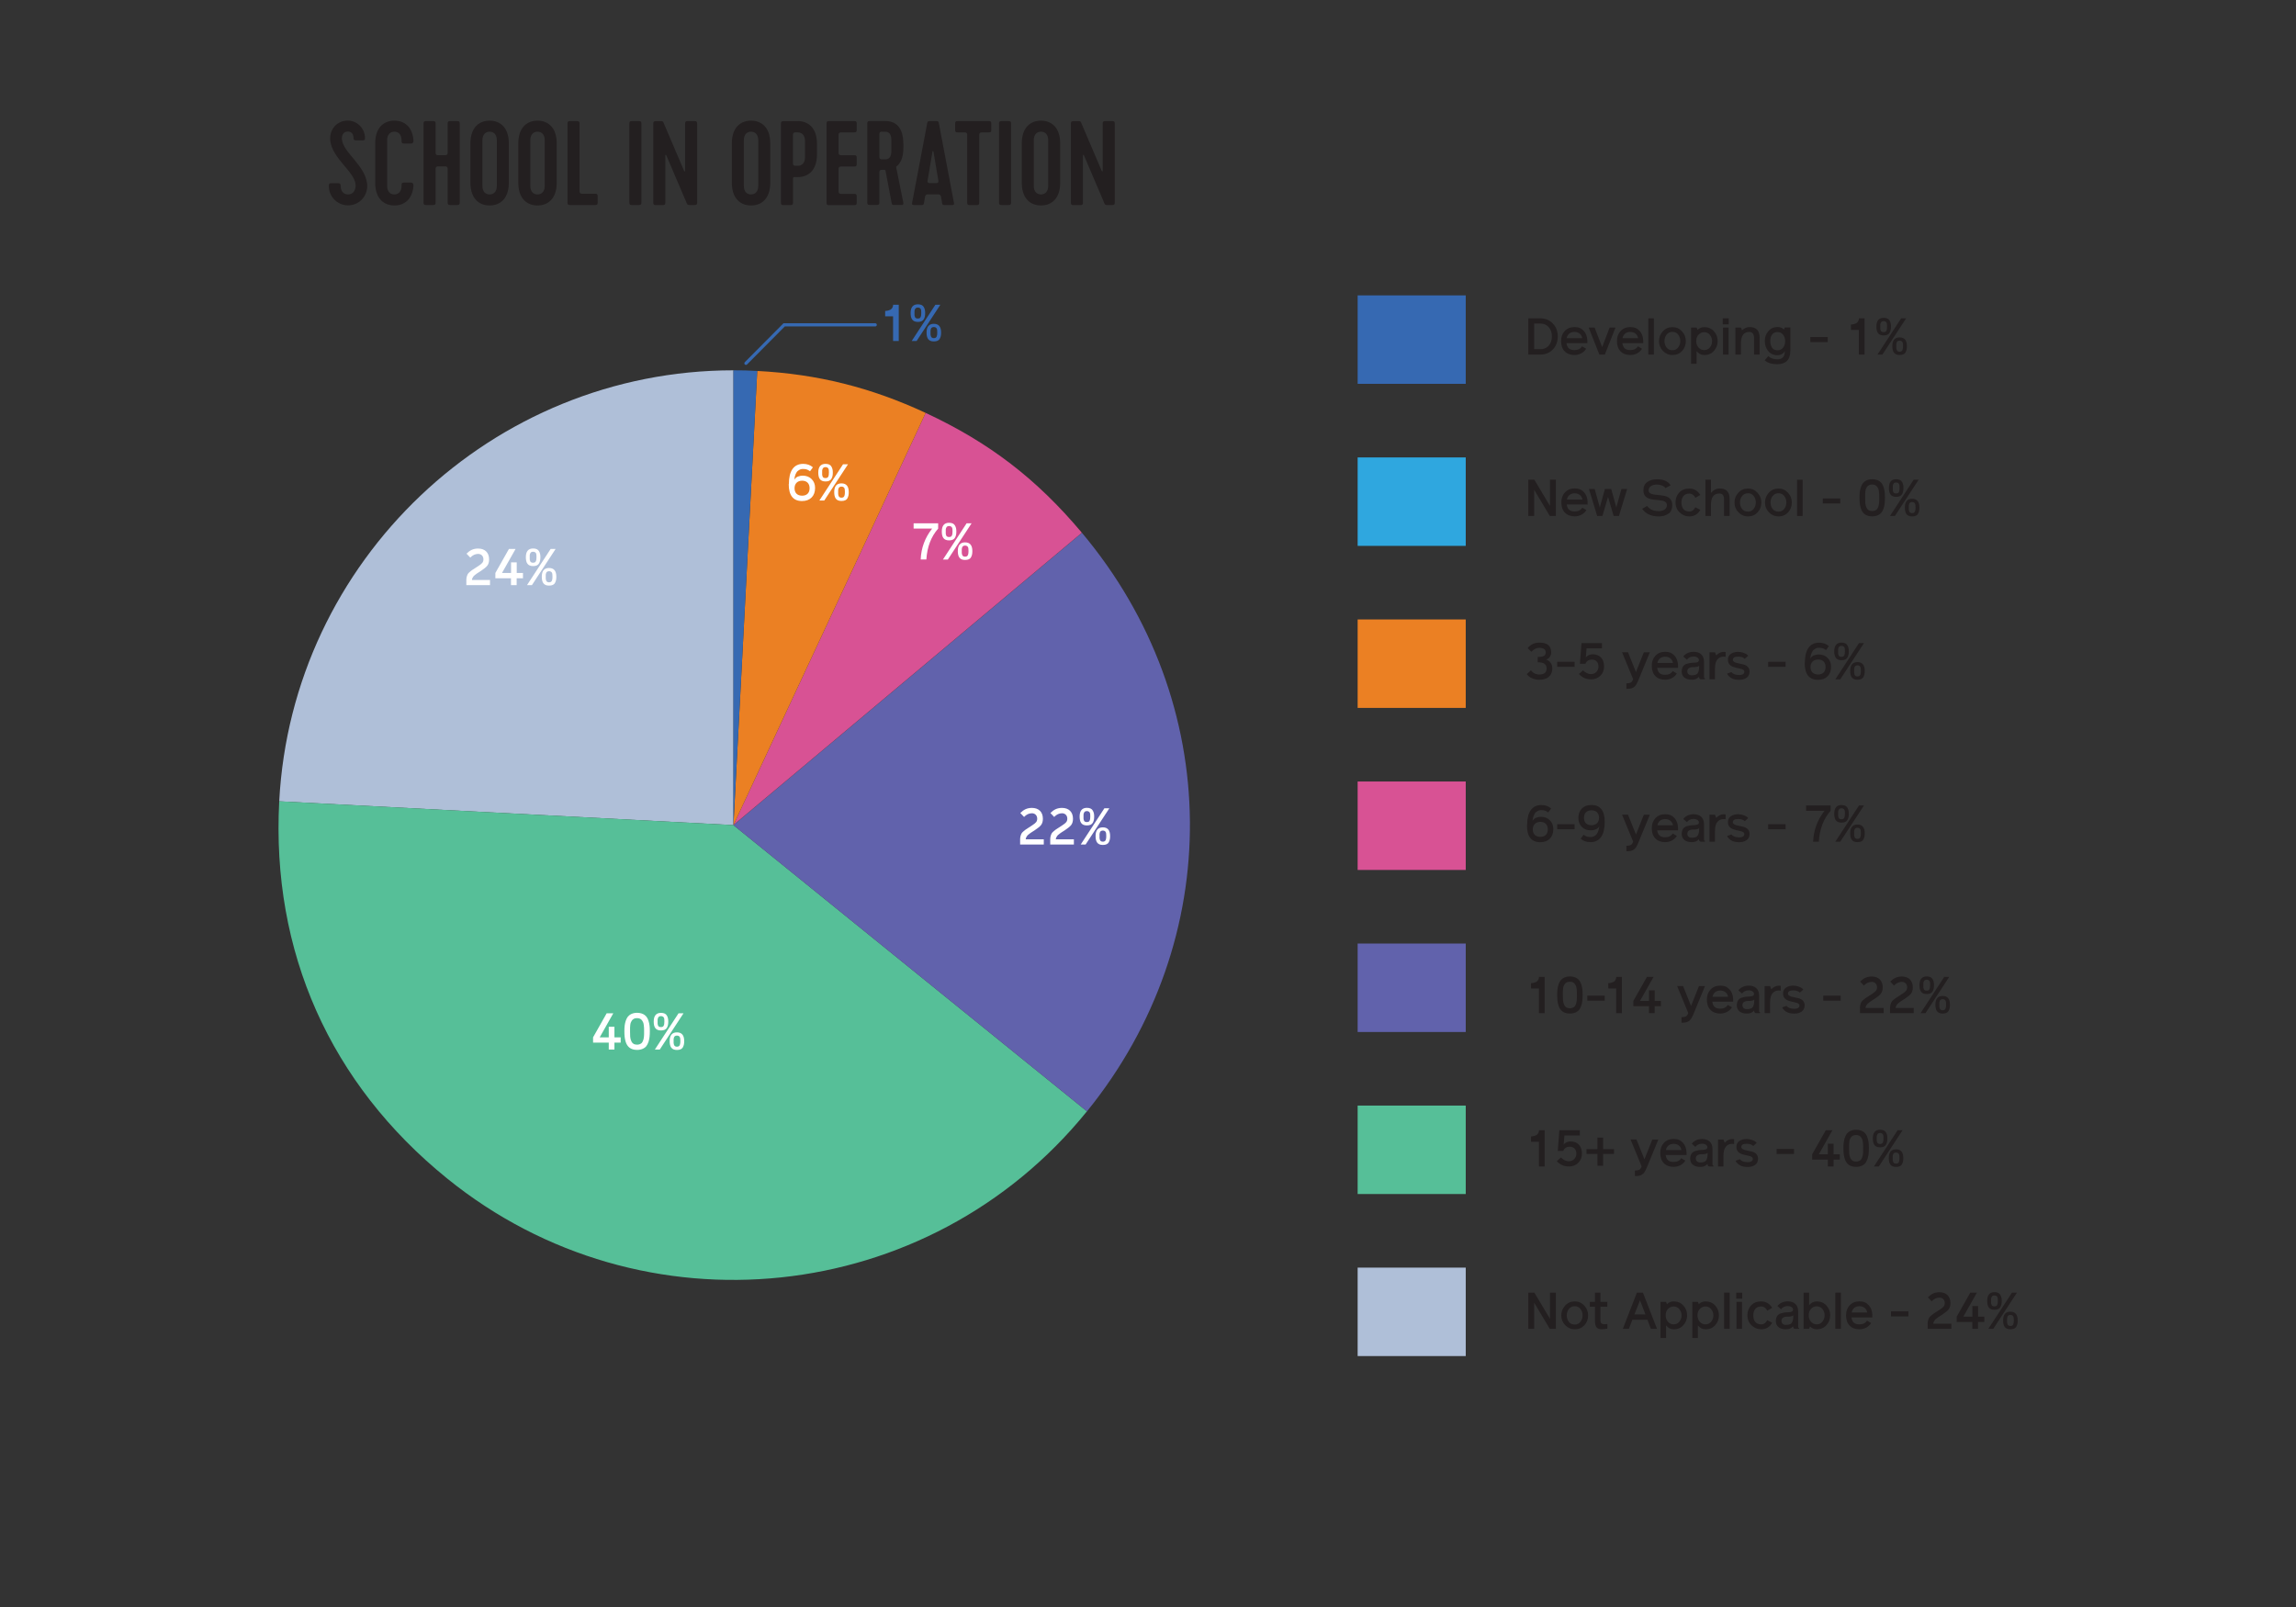 <?xml version="1.0" encoding="UTF-8"?>
<svg id="Layer_1" xmlns="http://www.w3.org/2000/svg" viewBox="0 0 360 252">
  <rect x="0" y="0" width="360" height="252" fill="#333333" stroke="none"/>
  <defs>
    <style>
      .cls-1, .cls-2 {
        fill: none;
      }

      .cls-3 {
        fill: #8191b2;
      }

      .cls-4, .cls-5 {
        fill: #eb8023;
      }

      .cls-6, .cls-5, .cls-7, .cls-8, .cls-9, .cls-10 {
        fill-rule: evenodd;
      }

      .cls-6, .cls-11 {
        fill: #afbfd8;
      }

      .cls-7, .cls-12 {
        fill: #56bf98;
      }

      .cls-13 {
        fill: #231f20;
      }

      .cls-14, .cls-10 {
        fill: #d85294;
      }

      .cls-15 {
        fill: #2fa7df;
      }

      .cls-16, .cls-8 {
        fill: #6162ac;
      }

      .cls-17 {
        fill: #fff;
      }

      .cls-18, .cls-9 {
        fill: #3669b2;
      }

      .cls-2 {
        stroke: #3669b2;
        stroke-linecap: round;
        stroke-miterlimit: 10;
        stroke-width: .5px;
      }
    </style>
  </defs>
  <path class="cls-3" d="M109.73,232.28c-.18.17-.36.34-.54.51.18-.17.36-.34.54-.51Z"/>
  <path class="cls-3" d="M126.89,232.79c-.18-.17-.36-.34-.54-.51.18.17.36.34.54.51Z"/>
  <g>
    <path class="cls-6" d="M115,129.39l-71.22-3.73c1.98-37.76,33.41-67.59,71.22-67.59v71.32Z"/>
    <path class="cls-7" d="M115,129.39l55.43,44.88c-24.79,30.61-69.7,35.33-100.31,10.54-18.37-14.87-27.58-35.56-26.34-59.16l71.22,3.73Z"/>
    <path class="cls-8" d="M115,129.39l54.64-45.84c22.28,26.55,22.61,63.79.79,90.73l-55.43-44.88Z"/>
    <path class="cls-10" d="M115,129.39l30.14-64.64c10,4.66,17.4,10.35,24.49,18.79l-54.64,45.84Z"/>
    <path class="cls-5" d="M115,129.39l3.73-71.22c9.44.49,17.84,2.59,26.41,6.58l-30.14,64.64Z"/>
    <path class="cls-9" d="M115,129.39V58.07c1.58,0,2.16.02,3.73.1l-3.73,71.22Z"/>
  </g>
  <rect class="cls-18" x="212.87" y="46.32" width="16.95" height="13.87"/>
  <rect class="cls-15" x="212.87" y="71.73" width="16.95" height="13.87"/>
  <rect class="cls-4" x="212.87" y="97.14" width="16.95" height="13.87"/>
  <rect class="cls-14" x="212.87" y="122.55" width="16.95" height="13.87"/>
  <rect class="cls-16" x="212.87" y="147.96" width="16.95" height="13.87"/>
  <rect class="cls-12" x="212.87" y="173.37" width="16.95" height="13.87"/>
  <rect class="cls-11" x="212.87" y="198.78" width="16.95" height="13.87"/>
  <g>
    <rect class="cls-1" x="239.07" y="46.92" width="107.33" height="11.67"/>
    <path class="cls-13" d="M239.63,55.6v-5.68h1.88c.79,0,1.45.27,1.96.81.52.54.78,1.21.78,2.03s-.26,1.5-.77,2.04-1.17.8-1.97.8h-1.88ZM241.51,54.76c.55,0,.99-.18,1.32-.55.33-.38.5-.86.5-1.46s-.17-1.08-.5-1.45c-.33-.38-.77-.56-1.32-.56h-.96v4.01h.96Z"/>
    <path class="cls-13" d="M248.88,53.81h-3.26c.09.74.48,1.09,1.25,1.09.56,0,.95-.2,1.18-.59l.65.38c-.34.58-1.03.98-1.83.98-.65,0-1.16-.19-1.54-.58s-.56-.93-.56-1.6.19-1.17.57-1.58c.38-.41.9-.62,1.53-.62s1.08.19,1.44.58c.36.38.55.9.58,1.53v.4ZM248.08,53.03c-.1-.61-.58-.98-1.22-.98s-1.09.35-1.22.98h2.45Z"/>
    <path class="cls-13" d="M251.63,55.6h-.86l-1.67-4.23h.93l1.18,3.06,1.17-3.06h.92l-1.67,4.23Z"/>
    <path class="cls-13" d="M257.64,53.81h-3.26c.09.74.48,1.09,1.25,1.09.56,0,.95-.2,1.18-.59l.65.38c-.34.58-1.03.98-1.83.98-.65,0-1.16-.19-1.54-.58s-.56-.93-.56-1.6.19-1.17.57-1.58c.38-.41.9-.62,1.53-.62s1.08.19,1.44.58c.36.38.55.9.58,1.53v.4ZM256.84,53.03c-.1-.61-.58-.98-1.22-.98s-1.09.35-1.22.98h2.45Z"/>
    <path class="cls-13" d="M258.45,55.6v-5.68h.87v5.68h-.87Z"/>
    <path class="cls-13" d="M263.74,55.04c-.39.42-.89.63-1.5.63s-1.09-.22-1.5-.64c-.41-.42-.62-.94-.62-1.54s.2-1.09.6-1.53c.4-.44.9-.66,1.51-.66s1.1.22,1.5.66c.4.44.6.94.6,1.53s-.2,1.13-.59,1.55ZM263.12,54.49c.23-.28.34-.62.34-1.01s-.11-.73-.33-1.01c-.22-.29-.52-.43-.9-.43s-.68.14-.91.42c-.22.28-.34.62-.34,1.02s.11.74.33,1.02c.22.28.53.42.92.42.37,0,.66-.14.89-.42Z"/>
    <path class="cls-13" d="M267.21,55.67c-.47,0-.86-.2-1.19-.6v1.97h-.87v-5.67h.87l.14.36c.3-.29.65-.43,1.05-.43.62,0,1.12.21,1.5.62.41.44.61.96.61,1.57s-.21,1.13-.62,1.57c-.38.42-.88.62-1.5.62ZM266.32,52.47c-.24.26-.36.59-.36,1.01s.12.74.35,1.01c.25.27.54.41.9.41.38,0,.67-.14.9-.43.23-.29.34-.62.34-.98s-.12-.7-.35-.98c-.23-.28-.53-.42-.89-.42s-.64.14-.89.4Z"/>
    <path class="cls-13" d="M271.06,50.86h-.94v-.94h.94v.94ZM270.16,51.37h.87v4.23h-.87v-4.23Z"/>
    <path class="cls-13" d="M275.9,55.6h-.87v-2.58c0-.71-.34-.97-.74-.97-.88,0-1.32.6-1.32,1.81v1.74h-.87v-4.23h.87l.18.42c.35-.33.75-.5,1.19-.5,1.04,0,1.56.55,1.56,1.66v2.64Z"/>
    <path class="cls-13" d="M280.71,55.04c0,1.43-.78,2.07-2.02,2.07-.9,0-1.57-.2-1.99-.61l.56-.66c.34.33.82.5,1.42.5.8,0,1.17-.41,1.17-1.3-.18.39-.61.66-1.19.66s-1.06-.22-1.42-.65c-.35-.44-.53-.96-.53-1.57s.18-1.09.55-1.54c.37-.44.86-.66,1.46-.66.38,0,.71.13,1.01.39l.12-.32h.87v3.67ZM279.58,54.51c.22-.28.32-.62.32-1.02s-.1-.72-.32-1c-.22-.28-.5-.42-.87-.42-.8,0-1.14.61-1.14,1.42,0,.39.09.73.27,1.02.18.28.48.42.87.42.37,0,.66-.14.87-.42Z"/>
    <path class="cls-13" d="M283.85,52.85h2.73v.79h-2.73v-.79Z"/>
    <path class="cls-13" d="M292.35,49.92v5.68h-.89v-3.87h-1.24v-.84c.09,0,.17,0,.45-.06.14-.04.27-.09.38-.14.22-.13.42-.41.42-.77h.89Z"/>
    <path class="cls-13" d="M296.28,52.17c-.15.28-.46.43-.93.43-.87,0-1.14-.54-1.14-1.4,0-.9.38-1.36,1.14-1.36.46,0,.78.15.93.44.16.28.21.54.21.92,0,.41-.05.69-.21.97ZM298.09,49.92h.78l-3.72,5.68h-.77l3.71-5.68ZM295.76,50.54c-.07-.1-.22-.18-.41-.18-.39,0-.49.26-.53.53,0,.16,0,.48,0,.65,0,.08.03.17.06.26.05.29.51.35.76.22.15-.1.21-.33.22-.49,0-.08.02-.19.02-.33,0-.27,0-.5-.12-.67ZM298.79,55.24c-.15.28-.46.43-.94.43-.87,0-1.14-.54-1.14-1.4,0-.9.38-1.36,1.14-1.36s1.14.46,1.14,1.36c0,.41-.05.69-.21.97ZM298.15,55.08c.15-.1.2-.31.22-.48.02-.17.02-.49,0-.65,0-.16-.06-.37-.22-.46-.15-.1-.44-.1-.6,0-.15.09-.2.3-.22.46,0,.16,0,.48,0,.65.02.16.07.38.22.48.16.1.45.1.6,0Z"/>
  </g>
  <g>
    <rect class="cls-1" x="239.07" y="199.7" width="81.13" height="11.67"/>
    <path class="cls-13" d="M243,208.38l-2.45-4.1v4.1h-.92v-5.68h.95l2.45,4.11v-4.11h.92v5.68h-.95Z"/>
    <path class="cls-13" d="M248.42,207.82c-.39.42-.89.63-1.5.63-.58,0-1.09-.22-1.5-.64-.41-.42-.62-.94-.62-1.54s.2-1.09.6-1.53c.4-.44.9-.66,1.51-.66s1.1.22,1.5.66c.4.44.6.94.6,1.53s-.2,1.13-.59,1.55ZM247.8,207.28c.23-.28.34-.62.34-1.01s-.11-.73-.33-1.01c-.22-.29-.52-.43-.9-.43s-.68.14-.91.42c-.22.28-.34.62-.34,1.02s.11.74.33,1.02c.22.28.53.42.92.42.37,0,.66-.14.89-.42Z"/>
    <path class="cls-13" d="M251.56,207.66c.17,0,.34-.02.42-.03l.05-.02v.74c-.38.06-.68.1-.89.1-.71,0-1.06-.33-1.06-1.34v-2.2h-.8v-.76h.8v-1.45h.86v1.45h1.08v.76h-1.08v2.13c0,.46.21.62.62.62Z"/>
    <path class="cls-13" d="M258.32,206.96h-2.38l-.54,1.42h-.95l2.21-5.68h.94l2.21,5.68h-.96l-.54-1.42ZM258,206.12l-.86-2.21-.87,2.21h1.74Z"/>
    <path class="cls-13" d="M262.42,208.45c-.47,0-.86-.2-1.19-.6v1.97h-.87v-5.67h.87l.14.36c.3-.29.65-.43,1.05-.43.62,0,1.12.21,1.5.62.41.44.61.96.61,1.57s-.21,1.13-.62,1.57c-.38.42-.88.62-1.5.62ZM261.53,205.25c-.24.26-.36.59-.36,1.01s.12.74.35,1.01c.25.27.54.41.9.41.38,0,.67-.14.9-.43.23-.29.34-.62.34-.98s-.12-.7-.35-.98c-.23-.28-.53-.42-.89-.42s-.64.14-.89.4Z"/>
    <path class="cls-13" d="M267.41,208.45c-.47,0-.86-.2-1.19-.6v1.97h-.87v-5.67h.87l.14.36c.3-.29.65-.43,1.05-.43.62,0,1.12.21,1.5.62.41.44.61.96.61,1.57s-.21,1.13-.62,1.57c-.38.42-.88.62-1.5.62ZM266.52,205.25c-.24.26-.36.59-.36,1.01s.12.74.35,1.01c.25.27.54.41.9.41.38,0,.67-.14.9-.43.23-.29.34-.62.34-.98s-.12-.7-.35-.98c-.23-.28-.53-.42-.89-.42s-.64.14-.89.4Z"/>
    <path class="cls-13" d="M270.33,208.38v-5.68h.87v5.68h-.87Z"/>
    <path class="cls-13" d="M273.17,203.65h-.94v-.94h.94v.94ZM272.27,204.15h.87v4.23h-.87v-4.23Z"/>
    <path class="cls-13" d="M277.87,207.41c-.38.7-.95,1.04-1.72,1.04-.6,0-1.11-.22-1.54-.64s-.63-.94-.63-1.54c0-.63.2-1.16.59-1.57.39-.42.92-.62,1.58-.62.74,0,1.31.34,1.72,1.01l-.78.44c-.15-.35-.5-.66-.94-.66-.86,0-1.24.6-1.24,1.41s.38,1.4,1.24,1.4c.47,0,.78-.33.94-.66l.78.4Z"/>
    <path class="cls-13" d="M282.09,208.38h-.64c-.19,0-.29-.14-.29-.4-.32.32-.58.47-1.16.47-.9,0-1.56-.43-1.56-1.3.03-.73.33-1.08.89-1.22.39-.12.67-.14,1.18-.16.42-.02.63-.15.63-.41,0-.29-.34-.55-.82-.55s-.82.17-1.06.5l-.57-.5c.36-.48.96-.74,1.62-.74,1,0,1.63.55,1.63,1.57v2.42c0,.11.05.17.14.17v.14ZM280.94,207.43c.15-.22.23-.54.23-.94v-.24c-.09.12-.32.18-.46.2-.06,0-.17,0-.31.02-.14,0-.22,0-.22,0-.58.02-.86.26-.86.68,0,.28.2.61.69.61s.78-.11.94-.33Z"/>
    <path class="cls-13" d="M286.96,206.26c0,.61-.2,1.13-.61,1.57-.39.42-.89.62-1.5.62-.39,0-.74-.14-1.05-.44l-.14.37h-.87v-5.68h.87v1.97c.32-.39.72-.59,1.19-.59.62,0,1.12.21,1.5.62.41.44.62.96.62,1.57ZM285.74,207.25c.23-.28.35-.62.35-.99s-.11-.7-.34-.98c-.22-.29-.52-.43-.9-.43s-.66.14-.9.4c-.23.26-.35.6-.35,1.01s.12.75.36,1.01c.26.27.55.41.89.41.36,0,.66-.14.89-.42Z"/>
    <path class="cls-13" d="M287.77,208.38v-5.68h.87v5.68h-.87Z"/>
    <path class="cls-13" d="M293.56,206.59h-3.26c.09.74.48,1.09,1.25,1.09.56,0,.95-.2,1.18-.59l.65.38c-.34.58-1.03.98-1.83.98-.65,0-1.16-.19-1.54-.58-.38-.39-.56-.93-.56-1.6s.19-1.17.57-1.58c.38-.41.9-.62,1.53-.62s1.08.19,1.44.58c.36.38.55.9.58,1.53v.4ZM292.77,205.81c-.1-.61-.58-.98-1.22-.98s-1.09.35-1.22.98h2.45Z"/>
    <path class="cls-13" d="M296.5,205.64h2.73v.79h-2.73v-.79Z"/>
    <path class="cls-13" d="M305.96,207.55v.83h-3.71v-.83c0-.38.12-.7.22-.9.06-.1.16-.22.31-.34.15-.13.26-.22.35-.28.09-.06.25-.17.48-.31.23-.15.41-.26.52-.34.31-.2.52-.37.63-.51.11-.14.17-.33.17-.54,0-.5-.34-.85-.83-.85-.45,0-.86.19-1.23.58l-.59-.62c.52-.52,1.05-.8,1.82-.8,1.05,0,1.72.62,1.72,1.7,0,.42-.1.74-.28.98-.18.23-.52.51-1.02.84-.04.02-.14.09-.3.19-.16.1-.27.18-.34.22-.06.04-.15.11-.27.21-.25.19-.31.3-.41.5-.05.1-.07.19-.07.29h2.82Z"/>
    <path class="cls-13" d="M311.12,207.3h-.98v1.08h-.89v-1.08h-2.45v-.83l2.13-3.77h1.04l-2.13,3.77h1.42v-1.66h.89v1.66h.98v.83Z"/>
    <path class="cls-13" d="M313.65,204.96c-.15.28-.46.43-.93.43-.87,0-1.14-.54-1.14-1.4,0-.9.38-1.36,1.14-1.36.46,0,.78.15.93.44.16.28.21.54.21.92,0,.41-.05.69-.21.97ZM315.47,202.7h.78l-3.72,5.68h-.77l3.71-5.68ZM313.13,203.32c-.07-.1-.22-.18-.41-.18-.39,0-.49.26-.53.53,0,.16,0,.48,0,.65,0,.08.03.17.06.26.05.29.51.35.76.22.15-.1.21-.33.22-.49,0-.08.02-.19.02-.33,0-.27,0-.5-.12-.67ZM316.16,208.02c-.15.28-.46.43-.94.43-.87,0-1.14-.54-1.14-1.4,0-.9.38-1.36,1.14-1.36s1.14.46,1.14,1.36c0,.41-.05.69-.21.97ZM315.52,207.86c.15-.1.2-.31.22-.48.02-.17.02-.49,0-.65,0-.16-.06-.37-.22-.46-.15-.1-.44-.1-.6,0-.15.09-.2.3-.22.46,0,.16,0,.48,0,.65.02.16.07.38.22.48.16.1.45.1.6,0Z"/>
  </g>
  <g>
    <rect class="cls-1" x="239.07" y="174.24" width="81.13" height="11.67"/>
    <path class="cls-13" d="M242.19,177.24v5.68h-.89v-3.87h-1.24v-.84c.09,0,.17,0,.45-.06.14-.04.27-.09.38-.14.22-.13.42-.41.42-.77h.89Z"/>
    <path class="cls-13" d="M248.04,180.91c0,.57-.19,1.05-.57,1.43-.38.38-.86.58-1.48.58-.77,0-1.4-.28-1.89-.84l.66-.58c.26.34.78.6,1.23.6.34,0,.62-.12.83-.33.22-.22.34-.5.34-.85,0-.67-.37-1.1-1.06-1.1-.45,0-.82.22-.99.66h-.86l.25-3.24h3.21v.82h-2.42l-.11,1.43c.22-.32.66-.5,1.05-.5,1.1,0,1.81.68,1.81,1.92Z"/>
    <path class="cls-13" d="M251.36,178.39v1.81h1.71v.75h-1.71v1.86h-.89v-1.86h-1.72v-.75h1.72v-1.81h.89Z"/>
    <path class="cls-13" d="M259.08,178.69h.94l-1.8,4.37c-.26.62-.46.96-.78,1.14-.31.19-.58.22-1.1.22v-.86c.46,0,.72-.11.82-.22.05-.06.1-.14.17-.26l.07-.17-1.74-4.23h.93l1.25,3.11,1.24-3.11Z"/>
    <path class="cls-13" d="M264.43,181.12h-3.26c.09.74.48,1.09,1.25,1.09.56,0,.95-.2,1.18-.59l.65.38c-.34.58-1.03.98-1.83.98-.65,0-1.16-.19-1.54-.58s-.56-.93-.56-1.6.19-1.17.57-1.58c.38-.41.9-.62,1.53-.62s1.08.19,1.44.58c.36.38.55.9.58,1.53v.4ZM263.64,180.35c-.1-.61-.58-.98-1.22-.98s-1.09.35-1.22.98h2.45Z"/>
    <path class="cls-13" d="M268.66,182.92h-.64c-.19,0-.29-.14-.29-.4-.32.32-.58.47-1.16.47-.9,0-1.56-.43-1.56-1.3.03-.73.33-1.08.89-1.22.39-.12.67-.14,1.18-.16.42-.02.63-.15.63-.41,0-.29-.34-.55-.82-.55s-.82.17-1.06.5l-.57-.5c.36-.48.96-.74,1.62-.74,1,0,1.63.55,1.63,1.57v2.42c0,.11.05.17.14.17v.14ZM267.51,181.96c.15-.22.23-.54.23-.94v-.24c-.09.12-.32.18-.46.2-.06,0-.17,0-.31.02-.14,0-.22,0-.22,0-.58.02-.86.26-.86.68,0,.28.2.61.69.61s.78-.11.94-.33Z"/>
    <path class="cls-13" d="M271.9,178.65v.75c-.07-.02-.18-.03-.31-.03-.4,0-.73.14-.98.44-.26.29-.38.78-.38,1.46v1.65h-.86v-4.23h.86l.19.49c.37-.38.76-.56,1.17-.56.08,0,.18,0,.31.03Z"/>
    <path class="cls-13" d="M274.73,180.6c.51.13.92.49.92,1.1,0,.43-.16.76-.47.98s-.7.32-1.16.32c-.83,0-1.3-.26-1.58-.54-.2-.2-.26-.31-.31-.44l.68-.24c.23.31.64.46,1.22.46.34.02.78-.09.81-.5,0-.86-2.58-.2-2.58-1.89,0-.42.16-.73.47-.93.31-.21.69-.31,1.12-.31.3,0,.58.05.83.14.26.1.44.18.54.26.1.08.18.15.22.21l-.54.48c-.23-.23-.58-.34-1.05-.34-.54,0-.81.16-.82.49,0,.52.94.54,1.69.74Z"/>
    <path class="cls-13" d="M278.56,180.17h2.73v.79h-2.73v-.79Z"/>
    <path class="cls-13" d="M288.47,181.84h-.98v1.08h-.89v-1.08h-2.46v-.83l2.13-3.77h1.04l-2.13,3.77h1.42v-1.66h.89v1.66h.98v.83Z"/>
    <path class="cls-13" d="M292.81,181.74c-.09.26-.2.49-.34.66-.28.34-.78.58-1.44.58-1.02,0-1.54-.5-1.78-1.25-.17-.54-.21-1.02-.21-1.7,0-.62.04-1.09.21-1.61.09-.26.2-.49.34-.66.29-.35.78-.6,1.45-.6,1.02.02,1.55.5,1.78,1.26.17.52.21.98.21,1.61,0,.67-.04,1.15-.21,1.7ZM292.13,179.97c0-.38,0-.54-.05-.9-.02-.18-.05-.32-.1-.42-.16-.37-.4-.66-.96-.66s-.8.29-.96.66c-.05.1-.08.25-.1.42-.02.18-.02.32-.03.44,0,.11,0,.26,0,.46v.15c0,.33,0,.47.02.79.03.32.09.47.19.72.14.31.42.52.89.52.29,0,.54-.11.7-.24.15-.14.26-.42.31-.61.06-.2.09-.58.09-.78,0-.1,0-.23,0-.4v-.15Z"/>
    <path class="cls-13" d="M295.72,179.49c-.15.28-.46.43-.93.43-.87,0-1.14-.54-1.14-1.4,0-.9.38-1.36,1.14-1.36.46,0,.78.15.93.44.16.28.21.54.21.92,0,.41-.05.69-.21.97ZM297.53,177.24h.78l-3.72,5.68h-.77l3.71-5.68ZM295.2,177.85c-.07-.1-.22-.18-.41-.18-.39,0-.49.26-.53.53,0,.16,0,.48,0,.65,0,.08.03.17.06.26.05.29.51.35.76.22.15-.1.21-.33.22-.49,0-.08.02-.19.02-.33,0-.27,0-.5-.12-.67ZM298.23,182.56c-.15.28-.46.43-.94.43-.87,0-1.14-.54-1.14-1.4,0-.9.38-1.36,1.14-1.36s1.14.46,1.14,1.36c0,.41-.05.69-.21.97ZM297.59,182.4c.15-.1.2-.31.22-.48.02-.17.02-.49,0-.65,0-.16-.06-.37-.22-.46-.15-.1-.44-.1-.6,0-.15.09-.2.3-.22.46,0,.16,0,.48,0,.65.02.16.07.38.22.48.16.1.45.1.6,0Z"/>
  </g>
  <g>
    <rect class="cls-1" x="239.07" y="148.78" width="81.13" height="11.67"/>
    <path class="cls-13" d="M242.19,153.2v5.68h-.89v-3.87h-1.24v-.84c.09,0,.17,0,.45-.06.14-.04.27-.09.38-.14.22-.13.42-.41.42-.77h.89Z"/>
    <path class="cls-13" d="M247.93,157.7c-.09.26-.2.49-.34.66-.28.34-.78.58-1.44.58-1.02,0-1.54-.5-1.78-1.25-.17-.54-.21-1.02-.21-1.7,0-.62.04-1.09.21-1.61.09-.26.2-.49.34-.66.29-.35.78-.6,1.45-.6,1.02.02,1.55.5,1.78,1.26.17.52.21.98.21,1.61,0,.67-.04,1.15-.21,1.7ZM247.25,155.93c0-.38,0-.54-.05-.9-.02-.18-.05-.32-.1-.42-.16-.37-.4-.66-.96-.66s-.8.29-.96.66c-.05.1-.08.25-.1.42-.02.18-.02.32-.03.44,0,.11,0,.26,0,.46v.15c0,.33,0,.47.02.79.03.32.09.47.19.72.14.31.42.52.89.52.29,0,.54-.11.7-.24.15-.14.26-.42.31-.61.06-.2.09-.58.09-.78,0-.1,0-.23,0-.4v-.15Z"/>
    <path class="cls-13" d="M248.88,156.13h2.73v.79h-2.73v-.79Z"/>
    <path class="cls-13" d="M254.3,153.2v5.68h-.89v-3.87h-1.24v-.84c.09,0,.17,0,.45-.06.14-.04.27-.09.38-.14.22-.13.42-.41.42-.77h.89Z"/>
    <path class="cls-13" d="M260.42,157.79h-.98v1.08h-.89v-1.08h-2.45v-.83l2.13-3.77h1.04l-2.13,3.77h1.42v-1.66h.89v1.66h.98v.83Z"/>
    <path class="cls-13" d="M266.39,154.64h.94l-1.8,4.37c-.26.62-.46.96-.78,1.14-.31.19-.58.22-1.1.22v-.86c.46,0,.72-.11.82-.22.05-.06.1-.14.17-.26l.07-.17-1.74-4.23h.93l1.25,3.11,1.24-3.11Z"/>
    <path class="cls-13" d="M271.74,157.08h-3.26c.09.74.48,1.09,1.25,1.09.56,0,.95-.2,1.18-.59l.65.38c-.34.58-1.03.98-1.83.98-.65,0-1.16-.19-1.54-.58s-.56-.93-.56-1.6.19-1.17.57-1.58c.38-.41.9-.62,1.53-.62s1.08.19,1.44.58c.36.38.55.9.58,1.53v.4ZM270.95,156.31c-.1-.61-.58-.98-1.22-.98s-1.09.35-1.22.98h2.45Z"/>
    <path class="cls-13" d="M275.97,158.87h-.64c-.19,0-.29-.14-.29-.4-.32.32-.58.47-1.16.47-.9,0-1.56-.43-1.56-1.3.03-.73.33-1.08.89-1.22.39-.12.67-.14,1.18-.16.42-.02.63-.15.63-.41,0-.29-.34-.55-.82-.55s-.82.17-1.06.5l-.57-.5c.36-.48.96-.74,1.62-.74,1,0,1.63.55,1.63,1.57v2.42c0,.11.05.17.14.17v.14ZM274.82,157.92c.15-.22.23-.54.23-.94v-.24c-.09.12-.32.18-.46.2-.06,0-.17,0-.31.02-.14,0-.22,0-.22,0-.58.02-.86.26-.86.68,0,.28.2.61.69.61s.78-.11.94-.33Z"/>
    <path class="cls-13" d="M279.21,154.6v.75c-.07-.02-.18-.03-.31-.03-.4,0-.73.14-.98.44-.26.29-.38.78-.38,1.46v1.65h-.86v-4.23h.86l.19.49c.37-.38.76-.56,1.17-.56.08,0,.18,0,.31.03Z"/>
    <path class="cls-13" d="M282.04,156.55c.51.13.92.49.92,1.1,0,.43-.16.76-.47.98s-.7.32-1.16.32c-.83,0-1.3-.26-1.58-.54-.2-.2-.26-.31-.31-.44l.68-.24c.23.31.64.46,1.22.46.34.02.78-.09.81-.5,0-.86-2.58-.2-2.58-1.89,0-.42.16-.73.47-.93.31-.21.69-.31,1.12-.31.3,0,.58.05.83.14.26.1.44.18.54.26.1.08.18.15.22.21l-.54.48c-.23-.23-.58-.34-1.05-.34-.54,0-.81.16-.82.49,0,.52.94.54,1.69.74Z"/>
    <path class="cls-13" d="M285.88,156.13h2.73v.79h-2.73v-.79Z"/>
    <path class="cls-13" d="M295.34,158.04v.83h-3.71v-.83c0-.38.12-.7.22-.9.06-.1.16-.22.31-.34.15-.13.26-.22.35-.28.09-.06.25-.17.48-.31.23-.15.41-.26.52-.34.31-.2.52-.37.63-.51.11-.14.17-.33.17-.54,0-.5-.34-.85-.83-.85-.45,0-.86.19-1.23.58l-.59-.62c.52-.52,1.05-.8,1.82-.8,1.05,0,1.72.62,1.72,1.7,0,.42-.1.74-.28.98-.18.23-.52.51-1.02.84-.04.02-.14.09-.3.19-.16.1-.27.18-.34.22-.06.04-.15.11-.27.21-.25.19-.31.3-.41.5-.05.1-.07.19-.07.29h2.82Z"/>
    <path class="cls-13" d="M300.06,158.04v.83h-3.71v-.83c0-.38.12-.7.22-.9.06-.1.16-.22.31-.34.15-.13.26-.22.35-.28.09-.06.25-.17.48-.31.23-.15.41-.26.52-.34.31-.2.52-.37.63-.51.11-.14.17-.33.17-.54,0-.5-.34-.85-.83-.85-.45,0-.86.19-1.23.58l-.59-.62c.52-.52,1.05-.8,1.82-.8,1.05,0,1.72.62,1.72,1.7,0,.42-.1.74-.28.98-.18.23-.52.51-1.02.84-.04.02-.14.09-.3.19-.16.1-.27.18-.34.22-.06.04-.15.11-.27.21-.25.19-.31.3-.41.5-.05.1-.07.19-.07.29h2.82Z"/>
    <path class="cls-13" d="M303.03,155.45c-.15.28-.46.43-.93.43-.87,0-1.14-.54-1.14-1.4,0-.9.38-1.36,1.14-1.36.46,0,.78.15.93.44.16.28.21.54.21.92,0,.41-.05.69-.21.97ZM304.84,153.2h.78l-3.72,5.68h-.77l3.71-5.68ZM302.51,153.81c-.07-.1-.22-.18-.41-.18-.39,0-.49.26-.53.53,0,.16,0,.48,0,.65,0,.08.03.17.06.26.05.29.51.35.76.22.15-.1.21-.33.22-.49,0-.08.02-.19.02-.33,0-.27,0-.5-.12-.67ZM305.54,158.51c-.15.28-.46.43-.94.43-.87,0-1.14-.54-1.14-1.4,0-.9.38-1.36,1.14-1.36s1.14.46,1.14,1.36c0,.41-.05.69-.21.97ZM304.9,158.35c.15-.1.2-.31.22-.48.02-.17.02-.49,0-.65,0-.16-.06-.37-.22-.46-.15-.1-.44-.1-.6,0-.15.09-.2.3-.22.46,0,.16,0,.48,0,.65.02.16.07.38.22.48.16.1.45.1.6,0Z"/>
  </g>
  <g>
    <rect class="cls-1" x="239.07" y="123.31" width="107.33" height="11.67"/>
    <path class="cls-13" d="M239.44,129.42c0-2.04.74-3.18,2.25-3.18.6,0,1.11.18,1.52.54l-.45.62c-.22-.16-.41-.26-.57-.3-.15-.04-.34-.06-.57-.06s-.45.06-.74.28c-.29.2-.52.71-.59,1.42.14-.25.34-.42.58-.51.26-.1.5-.14.74-.14.58,0,1.04.18,1.4.54.36.36.54.82.54,1.38,0,.64-.18,1.14-.55,1.51s-.87.55-1.5.55c-1.38,0-2.08-.88-2.08-2.64ZM240.33,130.06c0,.76.46,1.17,1.19,1.17s1.17-.43,1.17-1.17-.44-1.18-1.17-1.18-1.19.46-1.19,1.18Z"/>
    <path class="cls-13" d="M244.16,129.25h2.73v.79h-2.73v-.79Z"/>
    <path class="cls-13" d="M251.61,128.88c0,2.04-.74,3.18-2.25,3.18-.6,0-1.11-.18-1.52-.54l.45-.62c.22.16.41.26.56.3.16.04.35.06.58.06s.45-.07.74-.27c.29-.22.52-.72.59-1.43-.14.25-.34.42-.59.51-.25.1-.5.14-.74.14-.58,0-1.05-.18-1.41-.54s-.54-.82-.54-1.38c0-.64.18-1.14.55-1.51s.87-.55,1.5-.55c1.38,0,2.08.88,2.08,2.64ZM250.72,128.24c0-.76-.46-1.17-1.19-1.17s-1.17.43-1.17,1.17.44,1.17,1.17,1.17,1.19-.46,1.19-1.17Z"/>
    <path class="cls-13" d="M257.75,127.76h.94l-1.8,4.37c-.26.62-.46.96-.78,1.14-.31.19-.58.22-1.1.22v-.86c.46,0,.72-.11.82-.22.05-.06.1-.14.17-.26l.07-.17-1.74-4.23h.93l1.25,3.11,1.24-3.11Z"/>
    <path class="cls-13" d="M263.1,130.2h-3.26c.09.74.48,1.09,1.25,1.09.56,0,.95-.2,1.18-.59l.65.38c-.34.58-1.03.98-1.83.98-.65,0-1.16-.19-1.54-.58s-.56-.93-.56-1.6.19-1.17.57-1.58c.38-.41.9-.62,1.53-.62s1.08.19,1.44.58c.36.38.55.9.58,1.53v.4ZM262.31,129.42c-.1-.61-.58-.98-1.22-.98s-1.09.35-1.22.98h2.45Z"/>
    <path class="cls-13" d="M267.33,131.99h-.64c-.19,0-.29-.14-.29-.4-.32.32-.58.47-1.16.47-.9,0-1.56-.43-1.56-1.3.03-.73.33-1.08.89-1.22.39-.12.67-.14,1.18-.16.42-.02.63-.15.63-.41,0-.29-.34-.55-.82-.55s-.82.17-1.06.5l-.57-.5c.36-.48.96-.74,1.62-.74,1,0,1.63.55,1.63,1.57v2.42c0,.11.05.17.14.17v.14ZM266.18,131.04c.15-.22.23-.54.23-.94v-.24c-.09.12-.32.18-.46.2-.06,0-.17,0-.31.02-.14,0-.22,0-.22,0-.58.02-.86.26-.86.68,0,.28.2.61.69.61s.78-.11.94-.33Z"/>
    <path class="cls-13" d="M270.57,127.72v.75c-.07-.02-.18-.03-.31-.03-.4,0-.73.14-.98.44-.26.29-.38.78-.38,1.46v1.65h-.86v-4.23h.86l.19.49c.37-.38.76-.56,1.17-.56.08,0,.18,0,.31.03Z"/>
    <path class="cls-13" d="M273.4,129.67c.51.13.92.49.92,1.1,0,.43-.16.76-.47.98s-.7.32-1.16.32c-.83,0-1.3-.26-1.58-.54-.2-.2-.26-.31-.31-.44l.68-.24c.23.31.64.46,1.22.46.34.02.78-.09.81-.5,0-.86-2.58-.2-2.58-1.89,0-.42.16-.73.47-.93.31-.21.69-.31,1.12-.31.3,0,.58.05.83.14.26.1.44.18.54.26.1.08.18.15.22.21l-.54.48c-.23-.23-.58-.34-1.05-.34-.54,0-.81.16-.82.49,0,.52.94.54,1.69.74Z"/>
    <path class="cls-13" d="M277.24,129.25h2.73v.79h-2.73v-.79Z"/>
    <path class="cls-13" d="M287.03,126.31v.83c-1.11,1.26-1.73,2.88-1.85,4.85h-.89c.07-1.8.67-3.41,1.79-4.85h-2.9v-.83h3.85Z"/>
    <path class="cls-13" d="M289.67,128.57c-.15.28-.46.43-.93.43-.87,0-1.14-.54-1.14-1.4,0-.9.38-1.36,1.14-1.36.46,0,.78.15.93.44.16.28.21.54.21.92,0,.41-.05.69-.21.97ZM291.48,126.31h.78l-3.72,5.68h-.77l3.71-5.68ZM289.15,126.93c-.07-.1-.22-.18-.41-.18-.39,0-.49.26-.53.53,0,.16,0,.48,0,.65,0,.08.03.17.06.26.05.29.51.35.76.22.15-.1.21-.33.22-.49,0-.08.02-.19.02-.33,0-.27,0-.5-.12-.67ZM292.18,131.63c-.15.28-.46.43-.94.43-.87,0-1.14-.54-1.14-1.4,0-.9.38-1.36,1.14-1.36s1.14.46,1.14,1.36c0,.41-.05.69-.21.97ZM291.54,131.47c.15-.1.2-.31.22-.48.02-.17.02-.49,0-.65,0-.16-.06-.37-.22-.46-.15-.1-.44-.1-.6,0-.15.09-.2.3-.22.46,0,.16,0,.48,0,.65.02.16.07.38.22.48.16.1.45.1.6,0Z"/>
  </g>
  <g>
    <rect class="cls-1" x="239.07" y="97.85" width="107.33" height="11.67"/>
    <path class="cls-13" d="M243.4,104.79c0,1.19-.81,1.81-2.05,1.81-.38,0-.74-.08-1.11-.23-.37-.15-.65-.38-.85-.66l.65-.59c.33.43.77.65,1.31.65.73,0,1.15-.26,1.15-.98,0-.63-.46-.94-1.39-.94v-.83c.37,0,.7-.02.98-.17.15-.1.27-.27.27-.53,0-.49-.34-.73-1.01-.73-.46,0-.87.21-1.23.62l-.59-.57c.42-.58,1.11-.87,1.82-.87,1.25,0,1.87.51,1.87,1.54,0,.24-.07.47-.21.69-.14.22-.34.36-.6.42.67.22.98.77.98,1.37Z"/>
    <path class="cls-13" d="M244.16,103.78h2.73v.79h-2.73v-.79Z"/>
    <path class="cls-13" d="M251.51,104.52c0,.57-.19,1.05-.57,1.43-.38.38-.86.58-1.48.58-.77,0-1.4-.28-1.89-.84l.66-.58c.26.34.78.6,1.23.6.34,0,.62-.12.83-.33.22-.22.34-.5.34-.85,0-.67-.37-1.1-1.06-1.1-.45,0-.82.22-.99.66h-.86l.25-3.24h3.21v.82h-2.42l-.11,1.43c.22-.32.66-.5,1.05-.5,1.1,0,1.81.68,1.81,1.92Z"/>
    <path class="cls-13" d="M257.75,102.29h.94l-1.8,4.37c-.26.62-.46.96-.78,1.14-.31.19-.58.22-1.1.22v-.86c.46,0,.72-.11.82-.22.05-.06.1-.14.17-.26l.07-.17-1.74-4.23h.93l1.25,3.11,1.24-3.11Z"/>
    <path class="cls-13" d="M263.1,104.73h-3.26c.09.74.48,1.09,1.25,1.09.56,0,.95-.2,1.18-.59l.65.38c-.34.58-1.03.98-1.83.98-.65,0-1.16-.19-1.54-.58s-.56-.93-.56-1.6.19-1.17.57-1.58c.38-.41.9-.62,1.53-.62s1.08.19,1.44.58c.36.38.55.9.58,1.53v.4ZM262.31,103.96c-.1-.61-.58-.98-1.22-.98s-1.09.35-1.22.98h2.45Z"/>
    <path class="cls-13" d="M267.33,106.52h-.64c-.19,0-.29-.14-.29-.4-.32.32-.58.47-1.16.47-.9,0-1.56-.43-1.56-1.3.03-.73.33-1.08.89-1.22.39-.12.67-.14,1.18-.16.42-.02.63-.15.63-.41,0-.29-.34-.55-.82-.55s-.82.17-1.06.5l-.57-.5c.36-.48.96-.74,1.62-.74,1,0,1.63.55,1.63,1.57v2.42c0,.11.05.17.14.17v.14ZM266.18,105.57c.15-.22.23-.54.23-.94v-.24c-.09.12-.32.18-.46.2-.06,0-.17,0-.31.02-.14,0-.22,0-.22,0-.58.02-.86.26-.86.68,0,.28.2.61.69.61s.78-.11.94-.33Z"/>
    <path class="cls-13" d="M270.57,102.25v.75c-.07-.02-.18-.03-.31-.03-.4,0-.73.14-.98.44-.26.29-.38.78-.38,1.46v1.65h-.86v-4.23h.86l.19.49c.37-.38.76-.56,1.17-.56.08,0,.18,0,.31.03Z"/>
    <path class="cls-13" d="M273.4,104.21c.51.13.92.49.92,1.1,0,.43-.16.76-.47.98s-.7.32-1.16.32c-.83,0-1.3-.26-1.58-.54-.2-.2-.26-.31-.31-.44l.68-.24c.23.31.64.46,1.22.46.34.02.78-.09.81-.5,0-.86-2.58-.2-2.58-1.89,0-.42.16-.73.47-.93.31-.21.69-.31,1.12-.31.3,0,.58.05.83.14.26.1.44.18.54.26.1.08.18.15.22.21l-.54.48c-.23-.23-.58-.34-1.05-.34-.54,0-.81.16-.82.49,0,.52.94.54,1.69.74Z"/>
    <path class="cls-13" d="M277.24,103.78h2.73v.79h-2.73v-.79Z"/>
    <path class="cls-13" d="M282.99,103.96c0-2.04.74-3.18,2.25-3.18.6,0,1.11.18,1.52.54l-.45.62c-.22-.16-.41-.26-.57-.3-.15-.04-.34-.06-.57-.06s-.45.06-.74.28c-.29.2-.52.71-.59,1.42.14-.25.33-.42.58-.51.26-.1.5-.14.74-.14.58,0,1.04.18,1.4.54s.54.82.54,1.38c0,.64-.18,1.14-.55,1.51-.37.37-.87.55-1.5.55-1.38,0-2.08-.88-2.08-2.64ZM283.88,104.6c0,.76.46,1.17,1.19,1.17s1.17-.43,1.17-1.17-.44-1.18-1.17-1.18-1.19.46-1.19,1.18Z"/>
    <path class="cls-13" d="M289.67,103.1c-.15.28-.46.43-.93.43-.87,0-1.14-.54-1.14-1.4,0-.9.38-1.36,1.14-1.36.46,0,.78.15.93.44.16.28.21.54.21.92,0,.41-.05.69-.21.97ZM291.48,100.85h.78l-3.72,5.68h-.77l3.71-5.68ZM289.15,101.46c-.07-.1-.22-.18-.41-.18-.39,0-.49.26-.53.53,0,.16,0,.48,0,.65,0,.08.03.17.06.26.05.29.51.35.76.22.15-.1.21-.33.22-.49,0-.08.02-.19.02-.33,0-.27,0-.5-.12-.67ZM292.18,106.16c-.15.28-.46.43-.94.43-.87,0-1.14-.54-1.14-1.4,0-.9.38-1.36,1.14-1.36s1.14.46,1.14,1.36c0,.41-.05.69-.21.97ZM291.54,106c.15-.1.2-.31.22-.48.02-.17.02-.49,0-.65,0-.16-.06-.37-.22-.46-.15-.1-.44-.1-.6,0-.15.09-.2.3-.22.46,0,.16,0,.48,0,.65.02.16.07.38.22.48.16.1.45.1.6,0Z"/>
  </g>
  <g>
    <rect class="cls-1" x="239.07" y="72.39" width="107.33" height="11.67"/>
    <path class="cls-13" d="M243,80.91l-2.45-4.1v4.1h-.92v-5.68h.95l2.45,4.11v-4.11h.92v5.68h-.95Z"/>
    <path class="cls-13" d="M248.92,79.11h-3.26c.09.74.48,1.09,1.25,1.09.56,0,.95-.2,1.18-.59l.65.38c-.34.58-1.03.98-1.83.98-.65,0-1.16-.19-1.54-.58s-.56-.93-.56-1.6.19-1.17.57-1.58c.38-.41.9-.62,1.53-.62s1.08.19,1.44.58c.36.38.55.9.58,1.53v.4ZM248.12,78.34c-.1-.61-.58-.98-1.22-.98s-1.09.35-1.22.98h2.45Z"/>
    <path class="cls-13" d="M251.26,80.91h-.83l-1.29-4.23h.9l.8,2.89.8-2.89h.99l.8,2.89.8-2.89h.9l-1.29,4.23h-.83l-.88-2.99-.88,2.99Z"/>
    <path class="cls-13" d="M261.59,80.55c-.39.29-.9.43-1.54.43-1.14,0-2.01-.4-2.57-1.19l.78-.45c.4.54,1,.81,1.8.81.56,0,1.3-.2,1.3-.94,0-1.5-3.68.06-3.68-2.33,0-.58.2-1.01.6-1.29.4-.29.91-.43,1.54-.43,1.04,0,1.74.31,2.12.94l-.79.44c-.26-.35-.81-.55-1.33-.55-.61-.02-1.31.24-1.33.89,0,.8,1.21.65,2.25.84.77.1,1.46.46,1.46,1.5,0,.6-.2,1.05-.59,1.34Z"/>
    <path class="cls-13" d="M266.6,79.94c-.38.7-.95,1.04-1.72,1.04-.6,0-1.11-.22-1.54-.64s-.63-.94-.63-1.54c0-.63.2-1.16.59-1.57.39-.42.92-.62,1.58-.62.74,0,1.31.34,1.72,1.01l-.78.44c-.15-.35-.5-.66-.94-.66-.86,0-1.24.6-1.24,1.41s.38,1.4,1.24,1.4c.47,0,.78-.33.94-.66l.78.4Z"/>
    <path class="cls-13" d="M271.19,80.91h-.87v-2.57c0-.71-.28-.95-.74-.95-.87,0-1.31.59-1.31,1.78v1.74h-.87v-5.68h.87v2.07c.38-.46.83-.7,1.37-.7,1.03,0,1.55.54,1.55,1.6v2.7Z"/>
    <path class="cls-13" d="M275.58,80.35c-.39.42-.89.63-1.5.63s-1.09-.22-1.5-.64c-.41-.42-.62-.94-.62-1.54s.2-1.09.6-1.53c.4-.44.9-.66,1.51-.66s1.1.22,1.5.66c.4.44.6.94.6,1.53s-.2,1.13-.59,1.55ZM274.96,79.8c.23-.28.34-.62.34-1.01s-.11-.73-.33-1.01c-.22-.29-.52-.43-.9-.43s-.68.14-.91.42c-.22.28-.34.62-.34,1.02s.11.74.33,1.02c.22.28.53.42.92.42.37,0,.66-.14.89-.42Z"/>
    <path class="cls-13" d="M280.36,80.35c-.39.42-.89.63-1.5.63-.58,0-1.09-.22-1.5-.64-.41-.42-.62-.94-.62-1.54s.2-1.09.6-1.53.9-.66,1.51-.66,1.1.22,1.5.66c.4.44.6.94.6,1.53s-.2,1.13-.59,1.55ZM279.75,79.8c.23-.28.34-.62.34-1.01s-.11-.73-.33-1.01c-.22-.29-.52-.43-.9-.43s-.68.14-.91.42c-.22.28-.34.62-.34,1.02s.11.74.33,1.02c.22.28.53.42.92.42.37,0,.66-.14.89-.42Z"/>
    <path class="cls-13" d="M281.77,80.91v-5.68h.87v5.68h-.87Z"/>
    <path class="cls-13" d="M285.81,78.16h2.73v.79h-2.73v-.79Z"/>
    <path class="cls-13" d="M295.33,79.73c-.09.26-.2.49-.34.66-.28.34-.78.58-1.44.58-1.02,0-1.54-.5-1.78-1.26-.17-.54-.21-1.01-.21-1.69,0-.62.04-1.09.21-1.61.09-.26.2-.49.34-.66.29-.35.78-.6,1.45-.6,1.02.02,1.55.5,1.78,1.26.17.52.21.98.21,1.62,0,.67-.04,1.15-.21,1.7ZM294.65,77.96c0-.38,0-.54-.05-.9-.02-.18-.05-.32-.1-.42-.16-.37-.4-.66-.96-.66s-.8.29-.96.66c-.05.1-.08.25-.1.42-.02.18-.02.32-.03.44,0,.11,0,.26,0,.46v.15c0,.33,0,.47.02.79.03.32.09.47.19.72.14.31.42.52.89.52.3,0,.54-.11.7-.24.15-.14.26-.42.31-.61.06-.2.09-.58.09-.78,0-.1,0-.23,0-.4v-.15Z"/>
    <path class="cls-13" d="M298.24,77.48c-.15.28-.46.43-.93.43-.87,0-1.14-.54-1.14-1.4,0-.9.38-1.36,1.14-1.36.46,0,.78.15.93.44.16.28.21.54.21.92,0,.41-.05.69-.21.97ZM300.05,75.23h.78l-3.72,5.68h-.77l3.71-5.68ZM297.72,75.84c-.07-.1-.22-.18-.41-.18-.39,0-.49.26-.53.53,0,.16,0,.48,0,.65,0,.08.03.17.06.26.05.29.51.35.76.22.15-.1.21-.33.22-.49,0-.08.02-.19.02-.33,0-.27,0-.5-.12-.67ZM300.75,80.55c-.15.28-.46.43-.94.43-.87,0-1.14-.54-1.14-1.4,0-.9.38-1.36,1.14-1.36s1.14.46,1.14,1.36c0,.41-.05.69-.21.97ZM300.11,80.39c.15-.1.2-.31.22-.48.02-.17.02-.49,0-.65,0-.16-.06-.37-.22-.46-.15-.1-.44-.1-.6,0-.15.09-.2.3-.22.46,0,.16,0,.48,0,.65.02.16.07.38.22.48.16.1.45.1.6,0Z"/>
  </g>
  <g>
    <rect class="cls-1" x="92.81" y="158.9" width="16.07" height="7.64"/>
    <path class="cls-17" d="M97.32,163.5h-.98v1.08h-.89v-1.08h-2.46v-.83l2.13-3.77h1.04l-2.13,3.77h1.42v-1.66h.89v1.66h.98v.83Z"/>
    <path class="cls-17" d="M101.67,163.4c-.09.26-.2.49-.34.66-.28.34-.78.58-1.44.58-1.02,0-1.54-.5-1.78-1.25-.17-.54-.21-1.02-.21-1.7,0-.62.04-1.09.21-1.61.09-.26.2-.49.34-.66.29-.35.78-.6,1.45-.6,1.02.02,1.55.5,1.78,1.26.17.52.21.98.21,1.61,0,.67-.04,1.15-.21,1.7ZM100.99,161.64c0-.38,0-.54-.05-.9-.02-.18-.05-.32-.1-.42-.16-.37-.4-.66-.96-.66s-.8.29-.96.66c-.05.1-.08.25-.1.42-.02.18-.02.32-.03.44,0,.11,0,.26,0,.46v.15c0,.33,0,.47.02.79.03.32.09.47.19.72.14.31.42.52.89.52.3,0,.54-.11.7-.24.15-.14.26-.42.31-.61.06-.2.09-.58.09-.78,0-.1,0-.23,0-.4v-.15Z"/>
    <path class="cls-17" d="M104.57,161.16c-.15.28-.46.43-.93.43-.87,0-1.14-.54-1.14-1.4,0-.9.38-1.36,1.14-1.36.46,0,.78.15.93.44.16.28.21.54.21.92,0,.41-.05.69-.21.97ZM106.39,158.9h.78l-3.72,5.68h-.77l3.71-5.68ZM104.05,159.52c-.07-.1-.22-.18-.41-.18-.39,0-.49.26-.53.53,0,.16,0,.48,0,.65,0,.08.03.17.06.26.05.29.51.35.76.22.15-.1.21-.33.22-.49,0-.08.02-.19.02-.33,0-.27,0-.5-.12-.67ZM107.08,164.22c-.15.28-.46.43-.94.43-.87,0-1.14-.54-1.14-1.4,0-.9.38-1.36,1.14-1.36s1.14.46,1.14,1.36c0,.41-.05.69-.21.97ZM106.44,164.06c.15-.1.2-.31.22-.48s.02-.49,0-.65c0-.16-.06-.37-.22-.46-.15-.1-.44-.1-.6,0-.15.09-.2.3-.22.46,0,.16,0,.48,0,.65.02.16.07.38.22.48.16.1.45.1.6,0Z"/>
  </g>
  <g>
    <rect class="cls-1" x="120.33" y="72.81" width="16.07" height="7.64"/>
    <path class="cls-17" d="M123.69,75.92c0-2.04.74-3.18,2.25-3.18.6,0,1.11.18,1.52.54l-.45.62c-.22-.16-.41-.26-.57-.3-.15-.04-.34-.06-.57-.06s-.45.06-.74.28c-.29.2-.52.71-.59,1.42.14-.25.34-.42.58-.51.26-.1.5-.14.74-.14.58,0,1.04.18,1.4.54s.54.82.54,1.38c0,.64-.18,1.14-.55,1.51s-.87.55-1.5.55c-1.38,0-2.08-.88-2.08-2.64ZM124.58,76.56c0,.76.46,1.17,1.19,1.17s1.17-.43,1.17-1.17-.44-1.18-1.17-1.18-1.19.46-1.19,1.18Z"/>
    <path class="cls-17" d="M130.37,75.07c-.15.28-.46.43-.93.43-.87,0-1.14-.54-1.14-1.4,0-.9.38-1.36,1.14-1.36.46,0,.78.15.93.44.16.28.21.54.21.92,0,.41-.05.69-.21.97ZM132.18,72.81h.78l-3.72,5.68h-.77l3.71-5.68ZM129.85,73.43c-.07-.1-.22-.18-.41-.18-.39,0-.49.26-.53.53,0,.16,0,.48,0,.65,0,.08.03.17.06.26.05.29.51.35.76.22.15-.1.21-.33.22-.49,0-.08.02-.19.02-.33,0-.27,0-.5-.12-.67ZM132.88,78.13c-.15.28-.46.43-.94.43-.87,0-1.14-.54-1.14-1.4,0-.9.38-1.36,1.14-1.36s1.14.46,1.14,1.36c0,.41-.05.69-.21.97ZM132.24,77.97c.15-.1.2-.31.22-.48.02-.17.02-.49,0-.65,0-.16-.06-.37-.22-.46-.15-.1-.44-.1-.6,0-.15.09-.2.3-.22.46,0,.16,0,.48,0,.65.02.16.07.38.22.48.16.1.45.1.6,0Z"/>
  </g>
  <g>
    <rect class="cls-1" x="139.71" y="82.06" width="16.07" height="7.64"/>
    <path class="cls-17" d="M147.1,82.06v.83c-1.11,1.26-1.73,2.88-1.85,4.84h-.89c.07-1.8.67-3.41,1.79-4.84h-2.9v-.83h3.85Z"/>
    <path class="cls-17" d="M149.74,84.31c-.15.28-.46.43-.93.43-.87,0-1.14-.54-1.14-1.4,0-.9.38-1.36,1.14-1.36.46,0,.78.15.93.44.16.28.21.54.21.92,0,.41-.05.69-.21.97ZM151.56,82.06h.78l-3.72,5.68h-.77l3.71-5.68ZM149.23,82.67c-.07-.1-.22-.18-.41-.18-.39,0-.49.26-.53.53,0,.16,0,.48,0,.65,0,.08.03.17.06.26.05.29.51.35.76.22.15-.1.21-.33.22-.49,0-.08.02-.19.02-.33,0-.27,0-.5-.12-.67ZM152.26,87.38c-.15.28-.46.43-.94.43-.87,0-1.14-.54-1.14-1.4,0-.9.38-1.36,1.14-1.36s1.14.46,1.14,1.36c0,.41-.05.69-.21.97ZM151.62,87.22c.15-.1.2-.31.22-.48s.02-.49,0-.65c0-.16-.06-.37-.22-.46-.15-.1-.44-.1-.6,0-.15.09-.2.3-.22.46,0,.16,0,.48,0,.65.02.16.07.38.22.48.16.1.45.1.6,0Z"/>
  </g>
  <g>
    <rect class="cls-1" x="158.95" y="126.75" width="16.07" height="7.64"/>
    <path class="cls-17" d="M163.66,131.6v.83h-3.71v-.83c0-.38.12-.7.22-.9.06-.1.16-.22.31-.34.15-.13.26-.22.35-.28.09-.06.25-.17.48-.31.23-.15.41-.26.52-.34.31-.2.52-.37.63-.51.11-.14.17-.33.17-.54,0-.5-.34-.85-.83-.85-.45,0-.86.19-1.23.58l-.59-.62c.52-.52,1.05-.8,1.82-.8,1.05,0,1.72.62,1.72,1.7,0,.42-.1.74-.28.98-.18.23-.52.51-1.02.84-.04.02-.14.09-.3.19-.16.1-.27.18-.34.22-.06.04-.15.11-.27.21-.25.19-.31.3-.41.5-.05.1-.07.19-.07.29h2.82Z"/>
    <path class="cls-17" d="M168.38,131.6v.83h-3.71v-.83c0-.38.12-.7.22-.9.06-.1.16-.22.31-.34.15-.13.26-.22.35-.28.09-.06.25-.17.48-.31.23-.15.41-.26.52-.34.31-.2.52-.37.63-.51.11-.14.17-.33.17-.54,0-.5-.34-.85-.83-.85-.45,0-.86.19-1.23.58l-.59-.62c.52-.52,1.05-.8,1.82-.8,1.05,0,1.72.62,1.72,1.7,0,.42-.1.74-.28.98-.18.23-.52.51-1.02.84-.04.02-.14.09-.3.19-.16.1-.27.18-.34.22-.06.04-.15.11-.27.21-.25.19-.31.3-.41.5-.05.1-.07.19-.07.29h2.82Z"/>
    <path class="cls-17" d="M171.35,129.01c-.15.28-.46.43-.93.43-.87,0-1.14-.54-1.14-1.4,0-.9.38-1.36,1.14-1.36.46,0,.78.15.93.44.16.28.21.54.21.92,0,.41-.05.69-.21.97ZM173.16,126.75h.78l-3.72,5.68h-.77l3.71-5.68ZM170.83,127.37c-.07-.1-.22-.18-.41-.18-.39,0-.49.26-.53.53,0,.16,0,.48,0,.65,0,.08.03.17.06.26.05.29.51.35.76.22.15-.1.21-.33.22-.49,0-.08.02-.19.02-.33,0-.27,0-.5-.12-.67ZM173.86,132.07c-.15.28-.46.43-.94.43-.87,0-1.14-.54-1.14-1.4,0-.9.38-1.36,1.14-1.36s1.14.46,1.14,1.36c0,.41-.05.69-.21.97ZM173.22,131.91c.15-.1.2-.31.22-.48s.02-.49,0-.65c0-.16-.06-.37-.22-.46-.15-.1-.44-.1-.6,0-.15.09-.2.3-.22.46,0,.16,0,.48,0,.65.02.16.07.38.22.48.16.1.45.1.6,0Z"/>
  </g>
  <g>
    <rect class="cls-1" x="72.12" y="86.08" width="16.07" height="7.64"/>
    <path class="cls-17" d="M76.83,90.93v.83h-3.71v-.83c0-.38.12-.7.22-.9.06-.1.16-.22.31-.34.15-.13.26-.22.35-.28.09-.06.25-.17.48-.31.23-.15.41-.26.52-.34.31-.2.52-.37.63-.51.11-.14.17-.33.17-.54,0-.5-.34-.85-.83-.85-.45,0-.86.19-1.23.58l-.59-.62c.52-.52,1.05-.8,1.82-.8,1.05,0,1.72.62,1.72,1.7,0,.42-.1.74-.28.98-.18.23-.52.51-1.02.84-.04.02-.14.09-.3.19-.16.1-.27.18-.34.22-.06.04-.15.11-.27.21-.25.19-.31.3-.41.5-.05.1-.07.19-.07.29h2.82Z"/>
    <path class="cls-17" d="M81.99,90.68h-.98v1.08h-.89v-1.08h-2.45v-.83l2.13-3.77h1.04l-2.13,3.77h1.42v-1.66h.89v1.66h.98v.83Z"/>
    <path class="cls-17" d="M84.52,88.34c-.15.28-.46.43-.93.43-.87,0-1.14-.54-1.14-1.4,0-.9.38-1.36,1.14-1.36.46,0,.78.15.93.44.16.28.21.54.21.92,0,.41-.05.69-.21.97ZM86.34,86.08h.78l-3.72,5.68h-.77l3.71-5.68ZM84,86.7c-.07-.1-.22-.18-.41-.18-.39,0-.49.26-.53.53,0,.16,0,.48,0,.65,0,.08.03.17.06.26.05.29.51.35.76.22.15-.1.21-.33.22-.49,0-.08.02-.19.02-.33,0-.27,0-.5-.12-.67ZM87.03,91.4c-.15.28-.46.43-.94.43-.87,0-1.14-.54-1.14-1.4,0-.9.38-1.36,1.14-1.36s1.14.46,1.14,1.36c0,.41-.05.69-.21.97ZM86.39,91.24c.15-.1.2-.31.22-.48s.02-.49,0-.65c0-.16-.06-.37-.22-.46-.15-.1-.44-.1-.6,0-.15.09-.2.3-.22.46,0,.16,0,.48,0,.65.02.16.07.38.22.48.16.1.45.1.6,0Z"/>
  </g>
  <g>
    <rect class="cls-1" x="137.8" y="47.79" width="16.07" height="7.64"/>
    <path class="cls-18" d="M140.92,47.79v5.68h-.89v-3.87h-1.24v-.84c.09,0,.17,0,.45-.06.14-.04.27-.09.38-.14.22-.13.42-.41.42-.77h.89Z"/>
    <path class="cls-18" d="M144.85,50.05c-.15.28-.46.43-.93.43-.87,0-1.14-.54-1.14-1.4,0-.9.38-1.36,1.14-1.36.46,0,.78.15.93.44.16.28.21.54.21.92,0,.41-.05.69-.21.97ZM146.66,47.79h.78l-3.72,5.68h-.77l3.71-5.68ZM144.33,48.41c-.07-.1-.22-.18-.41-.18-.39,0-.49.26-.53.53,0,.16,0,.48,0,.65,0,.08.03.17.06.26.05.29.51.35.76.22.15-.1.21-.33.22-.49,0-.08.02-.19.02-.33,0-.27,0-.5-.12-.67ZM147.36,53.11c-.15.28-.46.43-.94.43-.87,0-1.14-.54-1.14-1.4,0-.9.38-1.36,1.14-1.36s1.14.46,1.14,1.36c0,.41-.05.69-.21.97ZM146.72,52.95c.15-.1.2-.31.22-.48s.02-.49,0-.65c0-.16-.06-.37-.22-.46-.15-.1-.44-.1-.6,0-.15.09-.2.3-.22.46,0,.16,0,.48,0,.65.02.16.07.38.22.48.16.1.45.1.6,0Z"/>
  </g>
  <g>
    <path class="cls-13" d="M51.56,29.14c0-.32.08-.41.39-.41h1.09c.24,0,.38.09.38.43,0,.73.38,1.33,1.15,1.33s1.09-.58,1.17-1.11c.36-2.24-3.78-4.4-3.97-7.5-.09-1.62,1.07-2.97,2.76-2.97,1.3,0,2.54,1,2.69,2.5.04.51,0,.6-.38.6h-1.03c-.28,0-.38-.09-.38-.38,0-.68-.39-1-.9-1-.86,0-.96.85-.92,1.22.21,2.1,3.59,4,3.95,6.95.21,1.69-1.05,3.4-2.99,3.4-1.73,0-3.04-1.43-3.01-3.08Z"/>
    <path class="cls-13" d="M61.83,30.49c.58,0,1.13-.38,1.13-1.35v-.13c0-.28.09-.38.38-.38h1.11c.28,0,.39.23.38.49-.17,2.24-1.52,3.1-2.99,3.1-1.56,0-3.01-.98-3.01-3.57v-6.16c0-2.59,1.45-3.57,3.01-3.57,1.47,0,2.82.86,2.99,3.1.02.26-.09.49-.38.49h-1.11c-.28,0-.38-.09-.38-.38v-.13c0-.98-.55-1.35-1.13-1.35s-1.13.38-1.13,1.35v7.14c0,.98.54,1.35,1.13,1.35Z"/>
    <path class="cls-13" d="M69.81,26.09h-1.13q-.38,0-.38.38v5.3c0,.28-.09.38-.38.38h-1.13c-.28,0-.38-.09-.38-.38v-12.4c0-.28.09-.38.38-.38h1.13c.28,0,.38.09.38.38v4.59q0,.38.38.38h1.13q.38,0,.38-.38v-4.59c0-.28.09-.38.38-.38h1.13c.28,0,.38.09.38.38v12.4c0,.28-.09.38-.38.38h-1.13c-.28,0-.38-.09-.38-.38v-5.3q0-.38-.38-.38Z"/>
    <path class="cls-13" d="M79.78,28.65c0,2.59-1.45,3.57-3.01,3.57s-3.01-.98-3.01-3.57v-6.16c0-2.59,1.45-3.57,3.01-3.57s3.01.98,3.01,3.57v6.16ZM77.9,22c0-.98-.55-1.35-1.13-1.35s-1.13.38-1.13,1.35v7.14c0,.98.54,1.35,1.13,1.35s1.13-.38,1.13-1.35v-7.14Z"/>
    <path class="cls-13" d="M87.29,28.65c0,2.59-1.45,3.57-3.01,3.57s-3.01-.98-3.01-3.57v-6.16c0-2.59,1.45-3.57,3.01-3.57s3.01.98,3.01,3.57v6.16ZM85.41,22c0-.98-.55-1.35-1.13-1.35s-1.13.38-1.13,1.35v7.14c0,.98.54,1.35,1.13,1.35s1.13-.38,1.13-1.35v-7.14Z"/>
    <path class="cls-13" d="M88.98,31.77v-12.4c0-.28.09-.38.38-.38h1.13c.28,0,.38.09.38.38v10.62q0,.39.39.39h2.07c.28,0,.38.09.38.38v1.01c0,.28-.09.38-.38.38h-3.97c-.28,0-.38-.09-.38-.38Z"/>
    <path class="cls-13" d="M100.19,32.15h-1.13c-.28,0-.38-.09-.38-.38v-12.4c0-.28.09-.38.38-.38h1.13c.28,0,.38.09.38.38v12.4c0,.28-.09.38-.38.38Z"/>
    <path class="cls-13" d="M108.08,32.15c-.17,0-.3-.04-.38-.23l-3.23-7.57c-.06-.13-.15-.08-.15.02v7.41c0,.28-.09.38-.38.38h-1.13c-.28,0-.38-.09-.38-.38v-12.4c0-.28.09-.38.38-.38h.85c.21,0,.3.04.38.24l3.23,7.57c.06.11.15.08.15-.02v-7.42c0-.28.09-.38.38-.38h1.13c.28,0,.38.09.38.38v12.4c0,.28-.09.38-.38.38h-.85Z"/>
    <path class="cls-13" d="M120.77,28.65c0,2.59-1.45,3.57-3.01,3.57s-3.01-.98-3.01-3.57v-6.16c0-2.59,1.45-3.57,3.01-3.57s3.01.98,3.01,3.57v6.16ZM118.89,22c0-.98-.55-1.35-1.13-1.35s-1.13.38-1.13,1.35v7.14c0,.98.54,1.35,1.13,1.35s1.13-.38,1.13-1.35v-7.14Z"/>
    <path class="cls-13" d="M125.09,18.99c1.56,0,3.01.98,3.01,3.57v1.64c0,2.59-1.45,3.57-3.01,3.57h-.56c-.19.02-.19.09-.19.38v3.63c0,.28-.11.38-.38.38h-1.13c-.3,0-.38-.09-.38-.38v-12.4c0-.28.09-.38.38-.38h2.26ZM124.71,26h.38c.58,0,1.13-.38,1.13-1.35v-2.54c0-.98-.55-1.35-1.13-1.35h-.38q-.38,0-.38.38v4.47q0,.39.38.39Z"/>
    <path class="cls-13" d="M129.6,31.77v-12.4c0-.28.09-.38.38-.38h3.97c.28,0,.38.09.38.38v1.01c0,.28-.09.38-.38.38h-2.09q-.38,0-.38.38v2.82q0,.38.38.38h2.09c.28,0,.38.09.38.38v1.01c0,.28-.09.38-.38.38h-2.09q-.38,0-.38.38v3.53q0,.38.38.38h2.09c.28,0,.38.09.38.38v1.01c0,.28-.09.38-.38.38h-3.97c-.28,0-.38-.09-.38-.38Z"/>
    <path class="cls-13" d="M141.65,22.49v.6c0,1.71-.49,2.57-1.15,3.06l1.13,5.6c.08.3-.08.39-.23.39h-1.18c-.24,0-.36,0-.41-.28l-.96-5.06c-.04-.17-.15-.17-.23-.17h-.36q-.38,0-.38.38v4.75c0,.28-.09.38-.38.38h-1.13c-.28,0-.38-.09-.38-.38v-12.4c0-.28.09-.38.38-.38h2.44c1.56,0,2.82.9,2.82,3.5ZM138.26,20.64q-.38,0-.38.38v3.59q0,.38.38.38h.56c.58,0,.94-.38.94-1.33v-1.65c0-.98-.36-1.35-.94-1.35h-.56Z"/>
    <path class="cls-13" d="M148.13,32.15c-.24,0-.36,0-.41-.28l-.17-1.01q-.08-.38-.41-.38h-1.67q-.36,0-.43.38l-.17,1.01c-.06.28-.17.28-.41.28h-1.13c-.19,0-.38,0-.32-.32l2.37-12.5c.06-.28.11-.34.41-.34h1.01c.3,0,.36.06.41.34l2.37,12.5c.06.32-.13.32-.32.32h-1.13ZM145.44,28.33q-.06.38.32.38h1.05q.38,0,.32-.38l-.77-4.57c-.02-.09-.13-.09-.15,0l-.77,4.57Z"/>
    <path class="cls-13" d="M150.16,18.99h4.89c.28,0,.38.09.38.38v1.01c0,.28-.09.38-.38.38h-1.13q-.38,0-.38.38v10.64c0,.28-.09.38-.38.38h-1.13c-.28,0-.38-.09-.38-.38v-10.64q0-.38-.36-.38h-1.15c-.28,0-.38-.09-.38-.38v-1.01c0-.28.09-.38.38-.38Z"/>
    <path class="cls-13" d="M158.15,32.15h-1.13c-.28,0-.38-.09-.38-.38v-12.4c0-.28.09-.38.38-.38h1.13c.28,0,.38.09.38.38v12.4c0,.28-.09.38-.38.38Z"/>
    <path class="cls-13" d="M166.23,28.65c0,2.59-1.45,3.57-3.01,3.57s-3.01-.98-3.01-3.57v-6.16c0-2.59,1.45-3.57,3.01-3.57s3.01.98,3.01,3.57v6.16ZM164.35,22c0-.98-.54-1.35-1.13-1.35s-1.13.38-1.13,1.35v7.14c0,.98.55,1.35,1.13,1.35s1.13-.38,1.13-1.35v-7.14Z"/>
    <path class="cls-13" d="M173.56,32.15c-.17,0-.3-.04-.38-.23l-3.23-7.57c-.06-.13-.15-.08-.15.02v7.41c0,.28-.09.38-.38.38h-1.13c-.28,0-.38-.09-.38-.38v-12.4c0-.28.09-.38.38-.38h.85c.21,0,.3.04.38.24l3.23,7.57c.06.11.15.08.15-.02v-7.42c0-.28.09-.38.38-.38h1.13c.28,0,.38.09.38.38v12.4c0,.28-.09.38-.38.38h-.85Z"/>
  </g>
  <polyline class="cls-2" points="137.23 50.94 122.95 50.94 116.96 56.97"/>
</svg>
